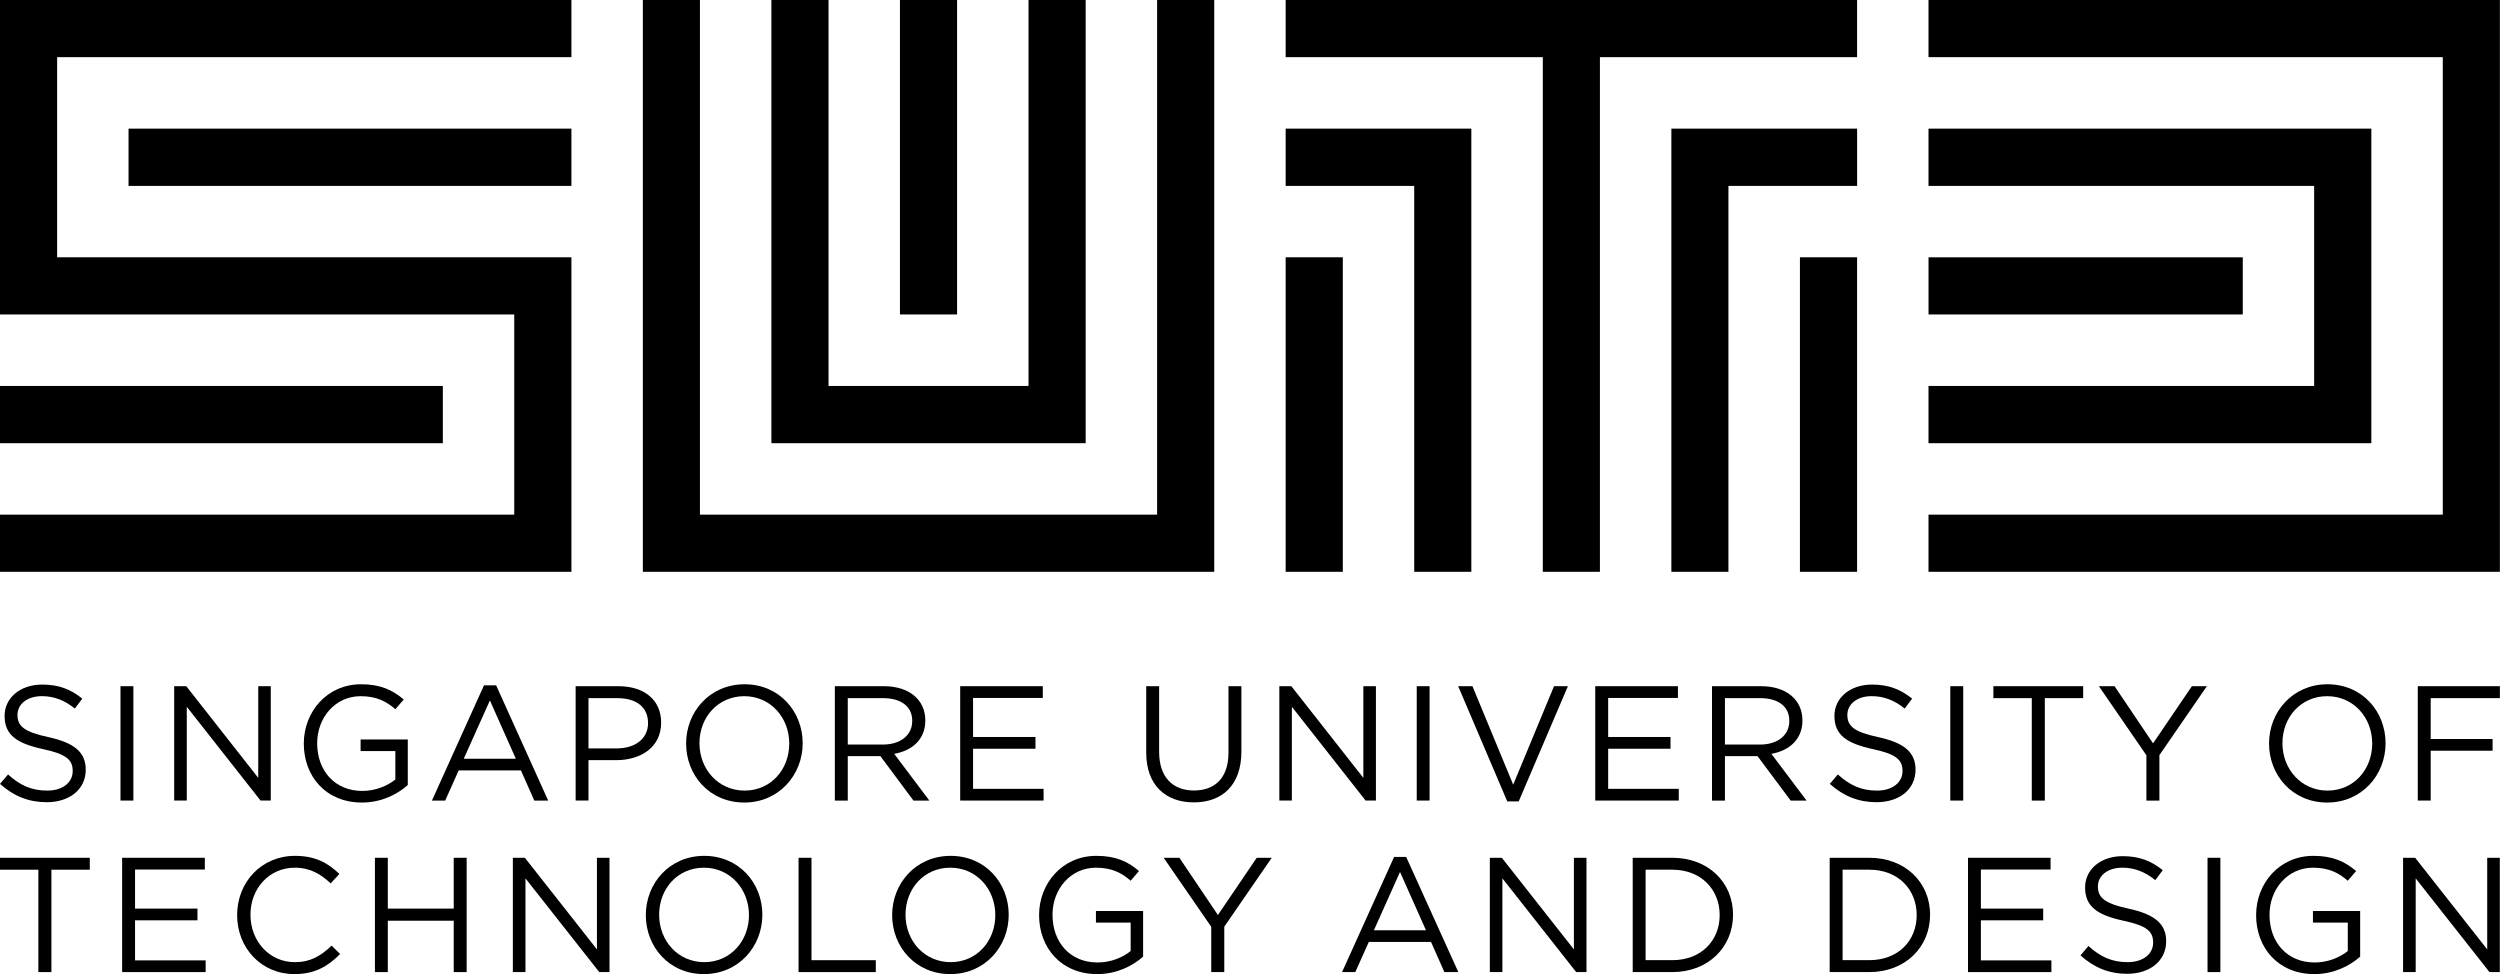 <?xml version="1.0" encoding="UTF-8"?>
<svg xmlns="http://www.w3.org/2000/svg" xmlns:xlink="http://www.w3.org/1999/xlink" width="349pt" height="136pt" viewBox="0 0 349 136" version="1.1">
<g id="surface1">
<path style=" stroke:none;fill-rule:nonzero;fill:rgb(0%,0%,0%);fill-opacity:1;" d="M 6.773 102.906 C 10.324 103.688 11.969 104.977 11.969 107.449 C 11.969 110.211 9.688 111.988 6.527 111.988 C 3.988 111.988 1.914 111.141 0 109.43 L 1.125 108.113 C 2.781 109.617 4.375 110.367 6.594 110.367 C 8.734 110.367 10.148 109.254 10.148 107.637 C 10.148 106.117 9.348 105.285 5.992 104.574 C 2.324 103.773 0.641 102.594 0.641 99.945 C 0.641 97.395 2.852 95.566 5.887 95.566 C 8.207 95.566 9.875 96.223 11.488 97.531 L 10.449 98.914 C 8.957 97.707 7.477 97.184 5.84 97.184 C 3.762 97.184 2.441 98.328 2.441 99.789 C 2.441 101.312 3.258 102.156 6.773 102.906 "/>
<path style=" stroke:none;fill-rule:nonzero;fill:rgb(0%,0%,0%);fill-opacity:1;" d="M 16.82 111.758 L 18.621 111.758 L 18.621 95.793 L 16.82 95.793 Z M 16.82 111.758 "/>
<path style=" stroke:none;fill-rule:nonzero;fill:rgb(0%,0%,0%);fill-opacity:1;" d="M 36.051 95.793 L 37.801 95.793 L 37.801 111.758 L 36.371 111.758 L 26.074 98.664 L 26.074 111.758 L 24.316 111.758 L 24.316 95.793 L 26.004 95.793 L 36.051 108.59 Z M 36.051 95.793 "/>
<path style=" stroke:none;fill-rule:nonzero;fill:rgb(0%,0%,0%);fill-opacity:1;" d="M 50.527 112.035 C 45.508 112.035 42.41 108.395 42.41 103.797 C 42.41 99.398 45.625 95.523 50.41 95.523 C 53.094 95.523 54.766 96.309 56.363 97.648 L 55.191 99.008 C 53.957 97.934 52.594 97.188 50.34 97.188 C 46.809 97.188 44.277 100.172 44.277 103.754 C 44.277 107.578 46.719 110.414 50.59 110.414 C 52.414 110.414 54.102 109.703 55.191 108.816 L 55.191 104.848 L 50.34 104.848 L 50.34 103.23 L 56.926 103.23 L 56.926 109.59 C 55.449 110.914 53.211 112.035 50.527 112.035 "/>
<path style=" stroke:none;fill-rule:nonzero;fill:rgb(0%,0%,0%);fill-opacity:1;" d="M 76.527 111.762 L 74.59 111.762 L 72.719 107.543 L 64.035 107.543 L 62.148 111.762 L 60.297 111.762 L 67.562 95.676 L 69.262 95.676 Z M 68.391 97.781 L 64.738 105.922 L 72.012 105.922 Z M 68.391 97.781 "/>
<path style=" stroke:none;fill-rule:nonzero;fill:rgb(0%,0%,0%);fill-opacity:1;" d="M 86.027 106.117 L 82.152 106.117 L 82.152 111.758 L 80.359 111.758 L 80.359 95.793 L 86.332 95.793 C 89.926 95.793 92.297 97.707 92.297 100.871 C 92.297 104.344 89.426 106.117 86.027 106.117 M 86.184 97.461 L 82.152 97.461 L 82.152 104.477 L 86.098 104.477 C 88.734 104.477 90.469 103.066 90.469 100.949 C 90.469 98.648 88.758 97.461 86.184 97.461 "/>
<path style=" stroke:none;fill-rule:nonzero;fill:rgb(0%,0%,0%);fill-opacity:1;" d="M 103.906 112.035 C 99.035 112.035 95.781 108.223 95.781 103.797 C 95.781 99.371 99.082 95.523 103.949 95.523 C 108.793 95.523 112.055 99.336 112.055 103.754 C 112.055 108.168 108.742 112.035 103.906 112.035 M 103.906 97.188 C 100.254 97.188 97.645 100.102 97.645 103.754 C 97.645 107.398 100.289 110.367 103.949 110.367 C 107.586 110.367 110.18 107.449 110.18 103.797 C 110.18 100.148 107.539 97.188 103.906 97.188 "/>
<path style=" stroke:none;fill-rule:nonzero;fill:rgb(0%,0%,0%);fill-opacity:1;" d="M 127.52 111.762 L 122.902 105.555 L 118.348 105.555 L 118.348 111.762 L 116.543 111.762 L 116.543 95.793 L 123.395 95.793 C 126.91 95.793 129.176 97.688 129.176 100.566 C 129.176 103.23 127.348 104.785 124.832 105.238 L 129.738 111.762 Z M 123.266 97.461 L 118.348 97.461 L 118.348 103.941 L 123.238 103.941 C 125.633 103.941 127.348 102.703 127.348 100.633 C 127.348 98.648 125.832 97.461 123.266 97.461 "/>
<path style=" stroke:none;fill-rule:nonzero;fill:rgb(0%,0%,0%);fill-opacity:1;" d="M 145.574 97.434 L 135.84 97.434 L 135.84 102.883 L 144.551 102.883 L 144.551 104.523 L 135.84 104.523 L 135.84 110.121 L 145.684 110.121 L 145.684 111.758 L 134.043 111.758 L 134.043 95.793 L 145.574 95.793 Z M 145.574 97.434 "/>
<path style=" stroke:none;fill-rule:nonzero;fill:rgb(0%,0%,0%);fill-opacity:1;" d="M 173.297 104.941 C 173.297 109.59 170.641 112.012 166.648 112.012 C 162.707 112.012 160.012 109.59 160.012 105.074 L 160.012 95.793 L 161.816 95.793 L 161.816 104.969 C 161.816 108.414 163.637 110.352 166.684 110.352 C 169.629 110.352 171.496 108.57 171.496 105.074 L 171.496 95.793 L 173.297 95.793 Z M 173.297 104.941 "/>
<path style=" stroke:none;fill-rule:nonzero;fill:rgb(0%,0%,0%);fill-opacity:1;" d="M 190.324 95.793 L 192.078 95.793 L 192.078 111.758 L 190.637 111.758 L 180.344 98.664 L 180.344 111.758 L 178.594 111.758 L 178.594 95.793 L 180.27 95.793 L 190.324 108.59 Z M 190.324 95.793 "/>
<path style=" stroke:none;fill-rule:nonzero;fill:rgb(0%,0%,0%);fill-opacity:1;" d="M 197.777 111.758 L 199.57 111.758 L 199.57 95.793 L 197.777 95.793 Z M 197.777 111.758 "/>
<path style=" stroke:none;fill-rule:nonzero;fill:rgb(0%,0%,0%);fill-opacity:1;" d="M 216.941 95.793 L 218.879 95.793 L 212.012 111.875 L 210.414 111.875 L 203.559 95.793 L 205.555 95.793 L 211.242 109.543 Z M 216.941 95.793 "/>
<path style=" stroke:none;fill-rule:nonzero;fill:rgb(0%,0%,0%);fill-opacity:1;" d="M 234.238 97.434 L 224.5 97.434 L 224.5 102.883 L 233.203 102.883 L 233.203 104.523 L 224.5 104.523 L 224.5 110.121 L 234.355 110.121 L 234.355 111.758 L 222.695 111.758 L 222.695 95.793 L 234.238 95.793 Z M 234.238 97.434 "/>
<path style=" stroke:none;fill-rule:nonzero;fill:rgb(0%,0%,0%);fill-opacity:1;" d="M 249.98 111.762 L 245.348 105.555 L 240.801 105.555 L 240.801 111.762 L 238.996 111.762 L 238.996 95.793 L 245.859 95.793 C 249.363 95.793 251.621 97.688 251.621 100.566 C 251.621 103.23 249.789 104.785 247.285 105.238 L 252.199 111.762 Z M 245.719 97.461 L 240.801 97.461 L 240.801 103.941 L 245.695 103.941 C 248.094 103.941 249.789 102.703 249.789 100.633 C 249.789 98.648 248.285 97.461 245.719 97.461 "/>
<path style=" stroke:none;fill-rule:nonzero;fill:rgb(0%,0%,0%);fill-opacity:1;" d="M 262.219 102.906 C 265.773 103.688 267.41 104.977 267.41 107.449 C 267.41 110.211 265.141 111.988 261.957 111.988 C 259.438 111.988 257.367 111.141 255.441 109.43 L 256.562 108.113 C 258.223 109.617 259.828 110.367 262.027 110.367 C 264.168 110.367 265.59 109.254 265.59 107.637 C 265.59 106.117 264.793 105.285 261.441 104.574 C 257.773 103.773 256.086 102.594 256.086 99.945 C 256.086 97.395 258.301 95.566 261.328 95.566 C 263.645 95.566 265.316 96.223 266.934 97.531 L 265.895 98.914 C 264.402 97.707 262.922 97.184 261.273 97.184 C 259.207 97.184 257.891 98.328 257.891 99.789 C 257.891 101.312 258.707 102.156 262.219 102.906 "/>
<path style=" stroke:none;fill-rule:nonzero;fill:rgb(0%,0%,0%);fill-opacity:1;" d="M 272.262 111.758 L 274.066 111.758 L 274.066 95.793 L 272.262 95.793 Z M 272.262 111.758 "/>
<path style=" stroke:none;fill-rule:nonzero;fill:rgb(0%,0%,0%);fill-opacity:1;" d="M 285.457 111.762 L 283.637 111.762 L 283.637 97.461 L 278.277 97.461 L 278.277 95.793 L 290.812 95.793 L 290.812 97.461 L 285.457 97.461 Z M 285.457 111.762 "/>
<path style=" stroke:none;fill-rule:nonzero;fill:rgb(0%,0%,0%);fill-opacity:1;" d="M 301.453 111.762 L 299.637 111.762 L 299.637 105.438 L 293.004 95.793 L 295.191 95.793 L 300.566 103.773 L 305.988 95.793 L 308.078 95.793 L 301.453 105.422 Z M 301.453 111.762 "/>
<path style=" stroke:none;fill-rule:nonzero;fill:rgb(0%,0%,0%);fill-opacity:1;" d="M 324.875 112.035 C 320.023 112.035 316.758 108.223 316.758 103.797 C 316.758 99.371 320.062 95.523 324.918 95.523 C 329.777 95.523 333.027 99.336 333.027 103.754 C 333.027 108.168 329.73 112.035 324.875 112.035 M 324.875 97.188 C 321.219 97.188 318.629 100.102 318.629 103.754 C 318.629 107.398 321.277 110.367 324.918 110.367 C 328.57 110.367 331.16 107.449 331.16 103.797 C 331.16 100.148 328.531 97.188 324.875 97.188 "/>
<path style=" stroke:none;fill-rule:nonzero;fill:rgb(0%,0%,0%);fill-opacity:1;" d="M 348.984 97.461 L 339.324 97.461 L 339.324 103.164 L 347.965 103.164 L 347.965 104.801 L 339.324 104.801 L 339.324 111.758 L 337.52 111.758 L 337.52 95.793 L 348.984 95.793 Z M 348.984 97.461 "/>
<path style=" stroke:none;fill-rule:nonzero;fill:rgb(0%,0%,0%);fill-opacity:1;" d="M 7.176 135.703 L 5.355 135.703 L 5.355 121.41 L 0 121.41 L 0 119.746 L 12.535 119.746 L 12.535 121.41 L 7.176 121.41 Z M 7.176 135.703 "/>
<path style=" stroke:none;fill-rule:nonzero;fill:rgb(0%,0%,0%);fill-opacity:1;" d="M 28.594 121.387 L 18.852 121.387 L 18.852 126.84 L 27.566 126.84 L 27.566 128.477 L 18.852 128.477 L 18.852 134.07 L 28.707 134.07 L 28.707 135.703 L 17.051 135.703 L 17.051 119.746 L 28.594 119.746 Z M 28.594 121.387 "/>
<path style=" stroke:none;fill-rule:nonzero;fill:rgb(0%,0%,0%);fill-opacity:1;" d="M 41.094 135.984 C 36.5 135.984 33.102 132.355 33.102 127.75 C 33.102 123.184 36.469 119.477 41.176 119.477 C 44.066 119.477 45.793 120.492 47.383 122.004 L 46.16 123.32 C 44.809 122.047 43.312 121.129 41.148 121.129 C 37.613 121.129 34.965 123.992 34.965 127.695 C 34.965 131.422 37.633 134.316 41.148 134.316 C 43.336 134.316 44.758 133.473 46.289 132.012 L 47.48 133.176 C 45.816 134.867 43.996 135.984 41.094 135.984 "/>
<path style=" stroke:none;fill-rule:nonzero;fill:rgb(0%,0%,0%);fill-opacity:1;" d="M 54.137 128.531 L 54.137 135.703 L 52.34 135.703 L 52.34 119.746 L 54.137 119.746 L 54.137 126.84 L 63.34 126.84 L 63.34 119.746 L 65.145 119.746 L 65.145 135.703 L 63.34 135.703 L 63.34 128.531 Z M 54.137 128.531 "/>
<path style=" stroke:none;fill-rule:nonzero;fill:rgb(0%,0%,0%);fill-opacity:1;" d="M 83.332 119.746 L 85.086 119.746 L 85.086 135.703 L 83.656 135.703 L 73.355 122.621 L 73.355 135.703 L 71.594 135.703 L 71.594 119.746 L 73.273 119.746 L 83.332 132.535 Z M 83.332 119.746 "/>
<path style=" stroke:none;fill-rule:nonzero;fill:rgb(0%,0%,0%);fill-opacity:1;" d="M 98.262 135.984 C 93.406 135.984 90.156 132.172 90.156 127.75 C 90.156 123.32 93.453 119.477 98.309 119.477 C 103.16 119.477 106.426 123.277 106.426 127.695 C 106.426 132.125 103.121 135.984 98.262 135.984 M 98.262 121.129 C 94.613 121.129 92.016 124.051 92.016 127.695 C 92.016 131.359 94.664 134.316 98.309 134.316 C 101.949 134.316 104.555 131.391 104.555 127.75 C 104.555 124.094 101.906 121.129 98.262 121.129 "/>
<path style=" stroke:none;fill-rule:nonzero;fill:rgb(0%,0%,0%);fill-opacity:1;" d="M 111.477 119.746 L 113.285 119.746 L 113.285 134.043 L 122.262 134.043 L 122.262 135.703 L 111.477 135.703 Z M 111.477 119.746 "/>
<path style=" stroke:none;fill-rule:nonzero;fill:rgb(0%,0%,0%);fill-opacity:1;" d="M 132.664 135.984 C 127.805 135.984 124.543 132.172 124.543 127.75 C 124.543 123.32 127.855 119.477 132.707 119.477 C 137.559 119.477 140.816 123.277 140.816 127.695 C 140.816 132.125 137.516 135.984 132.664 135.984 M 132.664 121.129 C 129.008 121.129 126.41 124.051 126.41 127.695 C 126.41 131.359 129.062 134.316 132.707 134.316 C 136.355 134.316 138.945 131.391 138.945 127.75 C 138.945 124.094 136.309 121.129 132.664 121.129 "/>
<path style=" stroke:none;fill-rule:nonzero;fill:rgb(0%,0%,0%);fill-opacity:1;" d="M 153.168 135.984 C 148.164 135.984 145.055 132.332 145.055 127.75 C 145.055 123.348 148.273 119.477 153.051 119.477 C 155.746 119.477 157.418 120.246 159.004 121.594 L 157.84 122.953 C 156.621 121.883 155.246 121.129 152.992 121.129 C 149.457 121.129 146.93 124.121 146.93 127.695 C 146.93 131.539 149.371 134.363 153.238 134.363 C 155.066 134.363 156.746 133.656 157.84 132.766 L 157.84 128.797 L 152.992 128.797 L 152.992 127.18 L 159.578 127.18 L 159.578 133.547 C 158.086 134.867 155.867 135.984 153.168 135.984 "/>
<path style=" stroke:none;fill-rule:nonzero;fill:rgb(0%,0%,0%);fill-opacity:1;" d="M 170.91 135.703 L 169.09 135.703 L 169.09 129.383 L 162.449 119.746 L 164.641 119.746 L 170.02 127.734 L 175.441 119.746 L 177.535 119.746 L 170.91 129.363 Z M 170.91 135.703 "/>
<path style=" stroke:none;fill-rule:nonzero;fill:rgb(0%,0%,0%);fill-opacity:1;" d="M 203.582 135.703 L 201.637 135.703 L 199.77 131.492 L 191.086 131.492 L 189.199 135.703 L 187.352 135.703 L 194.617 119.625 L 196.301 119.625 Z M 195.441 121.727 L 191.797 129.863 L 199.066 129.863 Z M 195.441 121.727 "/>
<path style=" stroke:none;fill-rule:nonzero;fill:rgb(0%,0%,0%);fill-opacity:1;" d="M 219.715 119.746 L 221.473 119.746 L 221.473 135.703 L 220.035 135.703 L 209.734 122.621 L 209.734 135.703 L 207.98 135.703 L 207.98 119.746 L 209.656 119.746 L 219.715 132.535 Z M 219.715 119.746 "/>
<path style=" stroke:none;fill-rule:nonzero;fill:rgb(0%,0%,0%);fill-opacity:1;" d="M 233.461 135.703 L 227.926 135.703 L 227.926 119.746 L 233.461 119.746 C 238.473 119.746 241.934 123.184 241.934 127.695 C 241.934 132.219 238.473 135.703 233.461 135.703 M 233.461 121.41 L 229.727 121.41 L 229.727 134.039 L 233.461 134.039 C 237.488 134.039 240.066 131.309 240.066 127.75 C 240.066 124.188 237.488 121.41 233.461 121.41 "/>
<path style=" stroke:none;fill-rule:nonzero;fill:rgb(0%,0%,0%);fill-opacity:1;" d="M 260.957 135.703 L 255.422 135.703 L 255.422 119.746 L 260.957 119.746 C 265.977 119.746 269.441 123.184 269.441 127.695 C 269.441 132.219 265.977 135.703 260.957 135.703 M 260.957 121.41 L 257.227 121.41 L 257.227 134.039 L 260.957 134.039 C 265.004 134.039 267.57 131.309 267.57 127.75 C 267.57 124.188 265.004 121.41 260.957 121.41 "/>
<path style=" stroke:none;fill-rule:nonzero;fill:rgb(0%,0%,0%);fill-opacity:1;" d="M 286.258 121.387 L 276.531 121.387 L 276.531 126.84 L 285.23 126.84 L 285.23 128.477 L 276.531 128.477 L 276.531 134.07 L 286.375 134.07 L 286.375 135.703 L 274.734 135.703 L 274.734 119.746 L 286.258 119.746 Z M 286.258 121.387 "/>
<path style=" stroke:none;fill-rule:nonzero;fill:rgb(0%,0%,0%);fill-opacity:1;" d="M 297.207 126.859 C 300.758 127.645 302.398 128.938 302.398 131.391 C 302.398 134.156 300.117 135.941 296.949 135.941 C 294.422 135.941 292.348 135.09 290.438 133.375 L 291.543 132.059 C 293.215 133.566 294.805 134.316 297.012 134.316 C 299.156 134.316 300.578 133.203 300.578 131.582 C 300.578 130.07 299.773 129.234 296.426 128.531 C 292.758 127.734 291.078 126.539 291.078 123.891 C 291.078 121.344 293.281 119.52 296.316 119.52 C 298.637 119.52 300.305 120.176 301.922 121.48 L 300.875 122.867 C 299.383 121.656 297.906 121.129 296.27 121.129 C 294.191 121.129 292.867 122.277 292.867 123.73 C 292.867 125.262 293.691 126.105 297.207 126.859 "/>
<path style=" stroke:none;fill-rule:nonzero;fill:rgb(0%,0%,0%);fill-opacity:1;" d="M 308.172 135.703 L 309.965 135.703 L 309.965 119.746 L 308.172 119.746 Z M 308.172 135.703 "/>
<path style=" stroke:none;fill-rule:nonzero;fill:rgb(0%,0%,0%);fill-opacity:1;" d="M 323.078 135.984 C 318.062 135.984 314.953 132.332 314.953 127.75 C 314.953 123.348 318.172 119.477 322.953 119.477 C 325.645 119.477 327.312 120.246 328.914 121.594 L 327.75 122.953 C 326.516 121.883 325.145 121.129 322.887 121.129 C 319.355 121.129 316.824 124.121 316.824 127.695 C 316.824 131.539 319.266 134.363 323.141 134.363 C 324.957 134.363 326.652 133.656 327.75 132.766 L 327.75 128.797 L 322.887 128.797 L 322.887 127.18 L 329.477 127.18 L 329.477 133.547 C 327.992 134.867 325.762 135.984 323.078 135.984 "/>
<path style=" stroke:none;fill-rule:nonzero;fill:rgb(0%,0%,0%);fill-opacity:1;" d="M 347.215 119.746 L 348.973 119.746 L 348.973 135.703 L 347.531 135.703 L 337.23 122.621 L 337.23 135.703 L 335.469 135.703 L 335.469 119.746 L 337.156 119.746 L 347.215 132.535 Z M 347.215 119.746 "/>
<path style=" stroke:none;fill-rule:nonzero;fill:rgb(0%,0%,0%);fill-opacity:1;" d="M 61.82 61.871 L 0 61.871 L 0 53.879 L 61.82 53.879 Z M 61.82 61.871 "/>
<path style=" stroke:none;fill-rule:nonzero;fill:rgb(0%,0%,0%);fill-opacity:1;" d="M 79.77 25.953 L 17.945 25.953 L 17.945 17.957 L 79.77 17.957 Z M 79.77 25.953 "/>
<path style=" stroke:none;fill-rule:nonzero;fill:rgb(0%,0%,0%);fill-opacity:1;" d="M 79.77 79.824 L 0 79.824 L 0 71.844 L 71.789 71.844 L 71.789 43.898 L 0 43.898 L 0 0 L 79.77 0 L 79.77 7.98 L 7.977 7.98 L 7.977 35.918 L 79.77 35.918 Z M 79.77 79.824 "/>
<path style=" stroke:none;fill-rule:nonzero;fill:rgb(0%,0%,0%);fill-opacity:1;" d="M 133.609 43.898 L 125.633 43.898 L 125.633 0 L 133.609 0 Z M 133.609 43.898 "/>
<path style=" stroke:none;fill-rule:nonzero;fill:rgb(0%,0%,0%);fill-opacity:1;" d="M 169.508 79.824 L 89.742 79.824 L 89.742 0 L 97.711 0 L 97.711 71.844 L 161.531 71.844 L 161.531 0 L 169.508 0 Z M 169.508 79.824 "/>
<path style=" stroke:none;fill-rule:nonzero;fill:rgb(0%,0%,0%);fill-opacity:1;" d="M 151.559 61.871 L 107.688 61.871 L 107.688 0 L 115.664 0 L 115.664 53.879 L 143.582 53.879 L 143.582 0 L 151.559 0 Z M 151.559 61.871 "/>
<path style=" stroke:none;fill-rule:nonzero;fill:rgb(0%,0%,0%);fill-opacity:1;" d="M 313.09 43.898 L 269.223 43.898 L 269.223 35.922 L 313.09 35.922 Z M 313.09 43.898 "/>
<path style=" stroke:none;fill-rule:nonzero;fill:rgb(0%,0%,0%);fill-opacity:1;" d="M 348.984 79.824 L 269.219 79.824 L 269.219 71.844 L 341.012 71.844 L 341.012 7.98 L 269.219 7.98 L 269.219 0 L 348.984 0 Z M 348.984 79.824 "/>
<path style=" stroke:none;fill-rule:nonzero;fill:rgb(0%,0%,0%);fill-opacity:1;" d="M 331.039 61.871 L 269.219 61.871 L 269.219 53.879 L 323.055 53.879 L 323.055 25.953 L 269.219 25.953 L 269.219 17.957 L 331.039 17.957 Z M 331.039 61.871 "/>
<path style=" stroke:none;fill-rule:nonzero;fill:rgb(0%,0%,0%);fill-opacity:1;" d="M 179.477 0 L 179.477 7.98 L 215.375 7.98 L 215.375 79.824 L 223.348 79.824 L 223.348 7.98 L 259.25 7.98 L 259.25 0 Z M 179.477 0 "/>
<path style=" stroke:none;fill-rule:nonzero;fill:rgb(0%,0%,0%);fill-opacity:1;" d="M 233.324 79.824 L 241.289 79.824 L 241.289 25.953 L 259.254 25.953 L 259.254 17.957 L 233.324 17.957 Z M 233.324 79.824 "/>
<path style=" stroke:none;fill-rule:nonzero;fill:rgb(0%,0%,0%);fill-opacity:1;" d="M 251.27 79.824 L 259.25 79.824 L 259.25 35.918 L 251.27 35.918 Z M 251.27 79.824 "/>
<path style=" stroke:none;fill-rule:nonzero;fill:rgb(0%,0%,0%);fill-opacity:1;" d="M 179.477 79.824 L 187.457 79.824 L 187.457 35.918 L 179.477 35.918 Z M 179.477 79.824 "/>
<path style=" stroke:none;fill-rule:nonzero;fill:rgb(0%,0%,0%);fill-opacity:1;" d="M 179.477 25.953 L 197.426 25.953 L 197.426 79.824 L 205.398 79.824 L 205.398 17.957 L 179.477 17.957 Z M 179.477 25.953 "/>
</g>
</svg>
